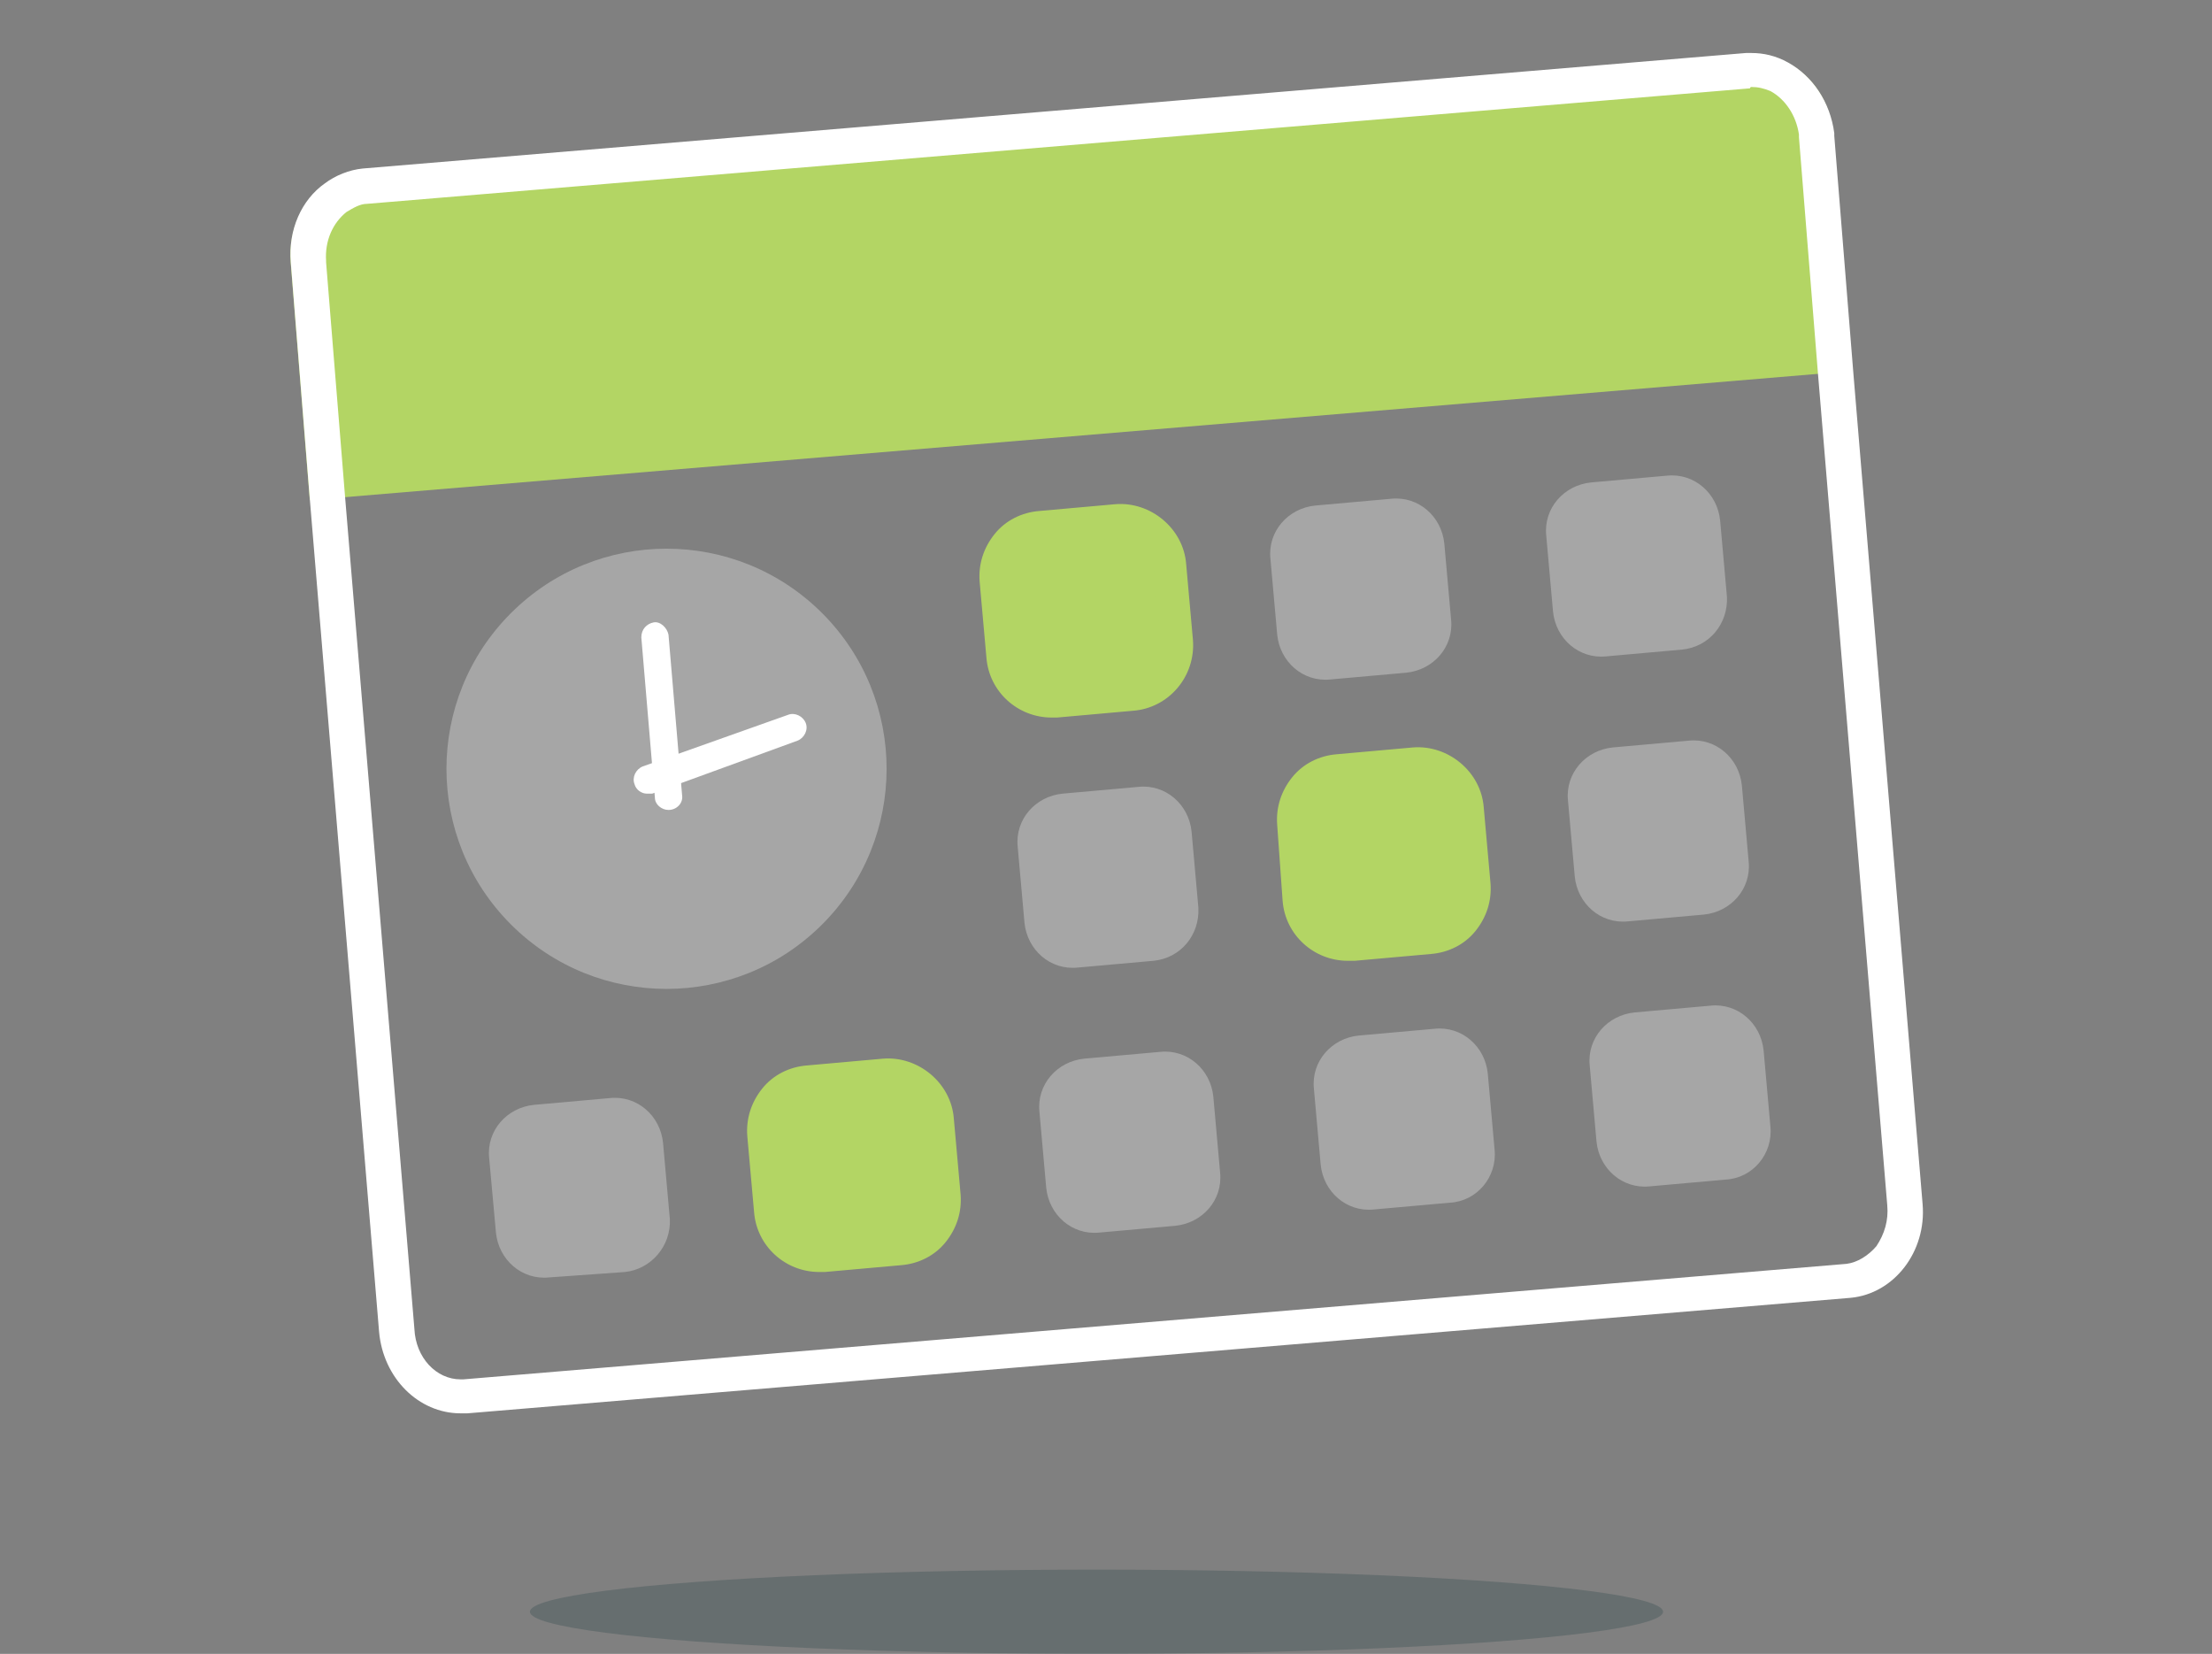 <?xml version="1.0" encoding="utf-8"?>
<!-- Generator: Adobe Illustrator 25.2.3, SVG Export Plug-In . SVG Version: 6.00 Build 0)  -->
<svg version="1.1" id="Layer_1" xmlns="http://www.w3.org/2000/svg" xmlns:xlink="http://www.w3.org/1999/xlink" x="0px" y="0px"
	 viewBox="0 0 162.8 121.7" style="enable-background:new 0 0 162.8 121.7;" xml:space="preserve">
<rect x="0" y="0" width="162.8" height="121.7" fill="#808080" stroke="none"/>
<style type="text/css">
	.st0{clip-path:url(#SVGID_2_);}
	.st1{fill:#B3D564;}
	.st2{fill:#FFFFFF;}
	.st3{opacity:0.3;fill:#FFFFFF;enable-background:new    ;}
	.st4{opacity:0.2;fill:#00292F;}
	.st5{fill:none;stroke:#FFFFFF;stroke-width:2.402;stroke-miterlimit:10;}
	.st6{fill:none;stroke:#FFFFFF;stroke-width:2.168;stroke-linecap:round;stroke-linejoin:round;stroke-miterlimit:10;}
	.st7{opacity:0.3;fill:url(#SVGID_3_);enable-background:new    ;}
	.st8{opacity:0.3;fill:none;enable-background:new    ;}
	.st9{fill:none;stroke:#FFFFFF;stroke-width:2.402;stroke-linecap:round;stroke-miterlimit:10;}
	.st10{fill:none;stroke:#FFFFFF;stroke-width:2.402;stroke-linecap:round;stroke-linejoin:round;stroke-miterlimit:10;}
	.st11{fill:url(#SVGID_4_);}
	.st12{fill:url(#SVGID_5_);}
	.st13{fill:url(#SVGID_6_);}
	.st14{fill:url(#SVGID_7_);}
	.st15{fill:url(#SVGID_8_);}
	.st16{fill:url(#SVGID_9_);}
	.st17{fill:url(#SVGID_10_);}
	.st18{fill:url(#SVGID_11_);}
	.st19{fill:url(#SVGID_12_);}
	.st20{fill:url(#SVGID_13_);}
	.st21{fill:url(#SVGID_14_);}
	.st22{fill:url(#SVGID_15_);}
	.st23{fill:url(#SVGID_16_);}
	.st24{fill:url(#SVGID_17_);}
	.st25{fill:url(#SVGID_18_);}
	.st26{fill:url(#SVGID_19_);}
	.st27{fill:url(#SVGID_20_);}
	.st28{fill:url(#SVGID_21_);}
	.st29{fill:url(#SVGID_22_);}
	.st30{fill:url(#SVGID_23_);}
	.st31{fill:url(#SVGID_24_);}
	.st32{fill:url(#SVGID_25_);}
	.st33{fill:url(#SVGID_26_);}
	.st34{fill:url(#SVGID_27_);}
	.st35{fill:url(#SVGID_28_);}
	.st36{fill:url(#SVGID_29_);}
	.st37{fill:url(#SVGID_30_);}
	.st38{fill:url(#SVGID_31_);}
	.st39{fill:url(#SVGID_32_);}
	.st40{fill:url(#SVGID_33_);}
	.st41{fill:url(#SVGID_34_);}
	.st42{fill:url(#SVGID_35_);}
	.st43{fill:url(#SVGID_36_);}
	.st44{fill:url(#SVGID_37_);}
	.st45{fill:url(#SVGID_38_);}
	.st46{fill:url(#SVGID_39_);}
	.st47{fill:url(#SVGID_40_);}
	.st48{fill:url(#SVGID_41_);}
	.st49{fill:url(#SVGID_42_);}
	.st50{fill:url(#SVGID_43_);}
	.st51{fill:url(#SVGID_44_);stroke:#00ADC8;stroke-width:3;stroke-linecap:round;stroke-linejoin:round;stroke-miterlimit:10;}
	.st52{fill:url(#SVGID_45_);stroke:#00ADC8;stroke-width:3;stroke-linecap:round;stroke-linejoin:round;stroke-miterlimit:10;}
	.st53{fill:url(#SVGID_46_);}
	.st54{fill:url(#SVGID_47_);}
	.st55{fill:url(#SVGID_48_);}
	.st56{fill:url(#SVGID_49_);}
	.st57{fill:url(#SVGID_50_);}
	.st58{fill:url(#SVGID_51_);}
	.st59{fill:url(#SVGID_52_);}
	.st60{fill:url(#SVGID_53_);}
	.st61{fill:url(#SVGID_54_);}
	.st62{fill:url(#SVGID_55_);}
	.st63{fill:url(#SVGID_56_);}
	.st64{fill:url(#SVGID_57_);}
	.st65{fill:url(#SVGID_58_);}
	.st66{fill:url(#SVGID_59_);}
	.st67{fill:url(#SVGID_60_);}
	.st68{fill:url(#SVGID_61_);}
	.st69{fill:url(#SVGID_62_);}
	.st70{fill:url(#SVGID_63_);}
	.st71{fill:url(#SVGID_64_);}
	.st72{fill:url(#SVGID_65_);}
	.st73{fill:url(#SVGID_66_);}
	.st74{fill:url(#SVGID_67_);}
	.st75{fill:url(#SVGID_68_);}
	.st76{fill:url(#SVGID_69_);}
	.st77{fill:url(#SVGID_70_);}
	.st78{fill:url(#SVGID_71_);}
	.st79{fill:url(#SVGID_72_);}
	.st80{fill:url(#SVGID_73_);}
	.st81{fill:url(#SVGID_74_);}
	.st82{fill:url(#SVGID_75_);}
	.st83{fill:url(#SVGID_76_);}
	.st84{fill:url(#SVGID_77_);}
</style>
<g>
	<path class="st1" d="M136.3,27.3L22.8,36.8l-1.4-17.4c0,0,0,0,0,0c-0.2-2.4,0.8-4.6,2.5-5.8c0.8-0.6,1.8-1,2.8-1.1l101.8-8.5
		c1-0.1,2.1,0.1,3,0.6c1.8,0.9,3.2,2.8,3.4,5.2L136.3,27.3z"/>
	<ellipse class="st4" cx="80.7" cy="118.6" rx="41.7" ry="3.1"/>
	<path class="st2" d="M128.9,6.4c0.5,0,0.9,0.1,1.4,0.3c1.1,0.6,1.9,1.8,2.1,3.2l0,0c0,0.1,0,0.1,0,0.2l1.4,17.4l5.1,61.2
		c0.1,1.1-0.2,2.1-0.8,3c-0.6,0.7-1.4,1.2-2.2,1.3l-101.8,8.5c-0.1,0-0.2,0-0.2,0c-1.8,0-3.3-1.6-3.4-3.7l-5.1-61.2l-1.4-17.3v0
		l0-0.1c-0.1-1.5,0.5-2.8,1.5-3.6c0.5-0.3,1-0.6,1.5-0.6l101.8-8.5C128.8,6.4,128.9,6.4,128.9,6.4 M128.9,3.9c-0.1,0-0.3,0-0.4,0
		L26.7,12.4c-1,0.1-2,0.5-2.8,1.1c-1.7,1.2-2.7,3.4-2.5,5.8c0,0,0,0,0,0l1.4,17.4L27.9,98c0.3,3.4,2.9,6,6,6c0.1,0,0.3,0,0.5,0
		l101.8-8.5c3.2-0.3,5.6-3.4,5.3-6.9l-5.1-61.2l-1.4-17.4c0-0.1,0-0.1,0-0.2c-0.3-2.3-1.6-4.2-3.4-5.2
		C130.7,4.1,129.8,3.9,128.9,3.9L128.9,3.9z"/>
	<g>
		<path class="st1" d="M83.2,51.2l-5.6,0.5c-2,0.2-3.7-1.3-3.9-3.3l-0.5-5.6c-0.2-2,1.3-3.7,3.3-3.9l5.6-0.5c2-0.2,3.7,1.3,3.9,3.3
			l0.5,5.6C86.7,49.2,85.2,51,83.2,51.2z"/>
		<path class="st1" d="M77.4,52.8c-2.5,0-4.6-1.9-4.8-4.4l-0.5-5.6c-0.1-1.3,0.3-2.5,1.1-3.5c0.8-1,2-1.6,3.3-1.7l5.6-0.5
			c2.6-0.2,5,1.8,5.2,4.4l0.5,5.6c0.2,2.7-1.8,5-4.4,5.2l-5.6,0.5C77.6,52.8,77.5,52.8,77.4,52.8z M82.5,39.6c-0.1,0-0.1,0-0.2,0
			L76.7,40c-0.6,0.1-1.2,0.4-1.6,0.8c-0.4,0.5-0.6,1.1-0.6,1.8l0.5,5.6c0.1,1.3,1.3,2.3,2.6,2.2l5.6-0.5c1.3-0.1,2.3-1.3,2.2-2.6
			l-0.5-5.6C84.8,40.5,83.7,39.6,82.5,39.6z"/>
	</g>
	<path class="st3" d="M103.5,49.5l-5.6,0.5c-2,0.2-3.7-1.3-3.9-3.3l-0.5-5.6c-0.2-2,1.3-3.7,3.3-3.9l5.6-0.5c2-0.2,3.7,1.3,3.9,3.3
		l0.5,5.6C107,47.6,105.5,49.3,103.5,49.5z"/>
	<path class="st3" d="M123.8,47.8l-5.6,0.5c-2,0.2-3.7-1.3-3.9-3.3l-0.5-5.6c-0.2-2,1.3-3.7,3.3-3.9l5.6-0.5c2-0.2,3.7,1.3,3.9,3.3
		l0.5,5.6C127.2,45.9,125.8,47.6,123.8,47.8z"/>
	<path class="st3" d="M84.9,70.7l-5.6,0.5c-2,0.2-3.7-1.3-3.9-3.3l-0.5-5.6c-0.2-2,1.3-3.7,3.3-3.9l5.6-0.5c2-0.2,3.7,1.3,3.9,3.3
		l0.5,5.6C88.3,68.8,86.9,70.5,84.9,70.7z"/>
	<g>
		<path class="st1" d="M105.1,69l-5.6,0.5c-2,0.2-3.7-1.3-3.9-3.3l-0.5-5.6c-0.2-2,1.3-3.7,3.3-3.9l5.6-0.5c2-0.2,3.7,1.3,3.9,3.3
			l0.5,5.6C108.6,67.1,107.1,68.8,105.1,69z"/>
		<path class="st1" d="M99.2,70.7c-2.5,0-4.6-1.9-4.8-4.4L94,60.7c-0.1-1.3,0.3-2.5,1.1-3.5c0.8-1,2-1.6,3.3-1.7L104,55
			c2.6-0.2,5,1.8,5.2,4.4l0.5,5.6c0.1,1.3-0.3,2.5-1.1,3.5c-0.8,1-2,1.6-3.3,1.7l-5.6,0.5C99.5,70.7,99.4,70.7,99.2,70.7z
			 M104.4,57.4c-0.1,0-0.1,0-0.2,0l-5.6,0.5c-0.6,0.1-1.2,0.4-1.6,0.8s-0.6,1.1-0.6,1.8l0.5,5.6c0.1,1.3,1.3,2.3,2.6,2.2l5.6-0.5
			c0.6-0.1,1.2-0.4,1.6-0.8s0.6-1.1,0.6-1.8l-0.5-5.6C106.7,58.3,105.6,57.4,104.4,57.4z"/>
	</g>
	<path class="st3" d="M125.4,67.3l-5.6,0.5c-2,0.2-3.7-1.3-3.9-3.3l-0.5-5.6c-0.2-2,1.3-3.7,3.3-3.9l5.6-0.5c2-0.2,3.7,1.3,3.9,3.3
		l0.5,5.6C128.9,65.4,127.4,67.1,125.4,67.3z"/>
	<path class="st3" d="M46,93.6L40.4,94c-2,0.2-3.7-1.3-3.9-3.3L36,85.2c-0.2-2,1.3-3.7,3.3-3.9l5.6-0.5c2-0.2,3.7,1.3,3.9,3.3
		l0.5,5.6C49.4,91.7,47.9,93.4,46,93.6z"/>
	<g>
		<path class="st1" d="M66.2,91.9l-5.6,0.5c-2,0.2-3.7-1.3-3.9-3.3l-0.5-5.6c-0.2-2,1.3-3.7,3.3-3.9l5.6-0.5c2-0.2,3.7,1.3,3.9,3.3
			l0.5,5.6C69.7,90,68.2,91.7,66.2,91.9z"/>
		<path class="st1" d="M60.3,93.6c-2.5,0-4.6-1.9-4.8-4.4l-0.5-5.6c-0.1-1.3,0.3-2.5,1.1-3.5c0.8-1,2-1.6,3.3-1.7l5.6-0.5
			c2.6-0.2,5,1.8,5.2,4.4l0.5,5.6c0.1,1.3-0.3,2.5-1.1,3.5c-0.8,1-2,1.6-3.3,1.7l-5.6,0.5C60.6,93.6,60.5,93.6,60.3,93.6z
			 M65.5,80.3c-0.1,0-0.1,0-0.2,0l-5.6,0.5c-0.6,0.1-1.2,0.4-1.6,0.8c-0.4,0.5-0.6,1.1-0.6,1.8l0.5,5.6c0.1,1.3,1.3,2.3,2.6,2.2
			l5.6-0.5c0.6-0.1,1.2-0.4,1.6-0.8s0.6-1.1,0.6-1.8l-0.5-5.6C67.8,81.2,66.7,80.3,65.5,80.3z"/>
	</g>
	<path class="st3" d="M86.5,90.2l-5.6,0.5c-2,0.2-3.7-1.3-3.9-3.3l-0.5-5.6c-0.2-2,1.3-3.7,3.3-3.9l5.6-0.5c2-0.2,3.7,1.3,3.9,3.3
		l0.5,5.6C90,88.3,88.5,90,86.5,90.2z"/>
	<path class="st3" d="M106.7,88.5l-5.6,0.5c-2,0.2-3.7-1.3-3.9-3.3l-0.5-5.6c-0.2-2,1.3-3.7,3.3-3.9l5.6-0.5c2-0.2,3.7,1.3,3.9,3.3
		l0.5,5.6C110.2,86.6,108.7,88.4,106.7,88.5z"/>
	<path class="st3" d="M127,86.8l-5.6,0.5c-2,0.2-3.7-1.3-3.9-3.3l-0.5-5.6c-0.2-2,1.3-3.7,3.3-3.9l5.6-0.5c2-0.2,3.7,1.3,3.9,3.3
		l0.5,5.6C130.5,84.9,129,86.7,127,86.8z"/>
	
		<ellipse transform="matrix(0.707 -0.707 0.707 0.707 -25.674 51.269)" class="st3" cx="49.1" cy="56.6" rx="16.2" ry="16.2"/>
	<path class="st2" d="M49.2,59.6c-0.5,0-1-0.4-1-0.9l-1-11.8c0-0.6,0.4-1,0.9-1.1c0.5-0.1,1,0.4,1.1,0.9l1,11.8
		C50.3,59.1,49.8,59.6,49.2,59.6C49.3,59.6,49.2,59.6,49.2,59.6z"/>
	<path class="st2" d="M47.6,58.4c-0.4,0-0.8-0.3-0.9-0.7c-0.2-0.5,0.1-1.1,0.6-1.3L58,52.6c0.5-0.2,1.1,0.1,1.3,0.6
		c0.2,0.5-0.1,1.1-0.6,1.3l-10.7,3.9C47.8,58.4,47.7,58.4,47.6,58.4z"/>
</g>
</svg>
